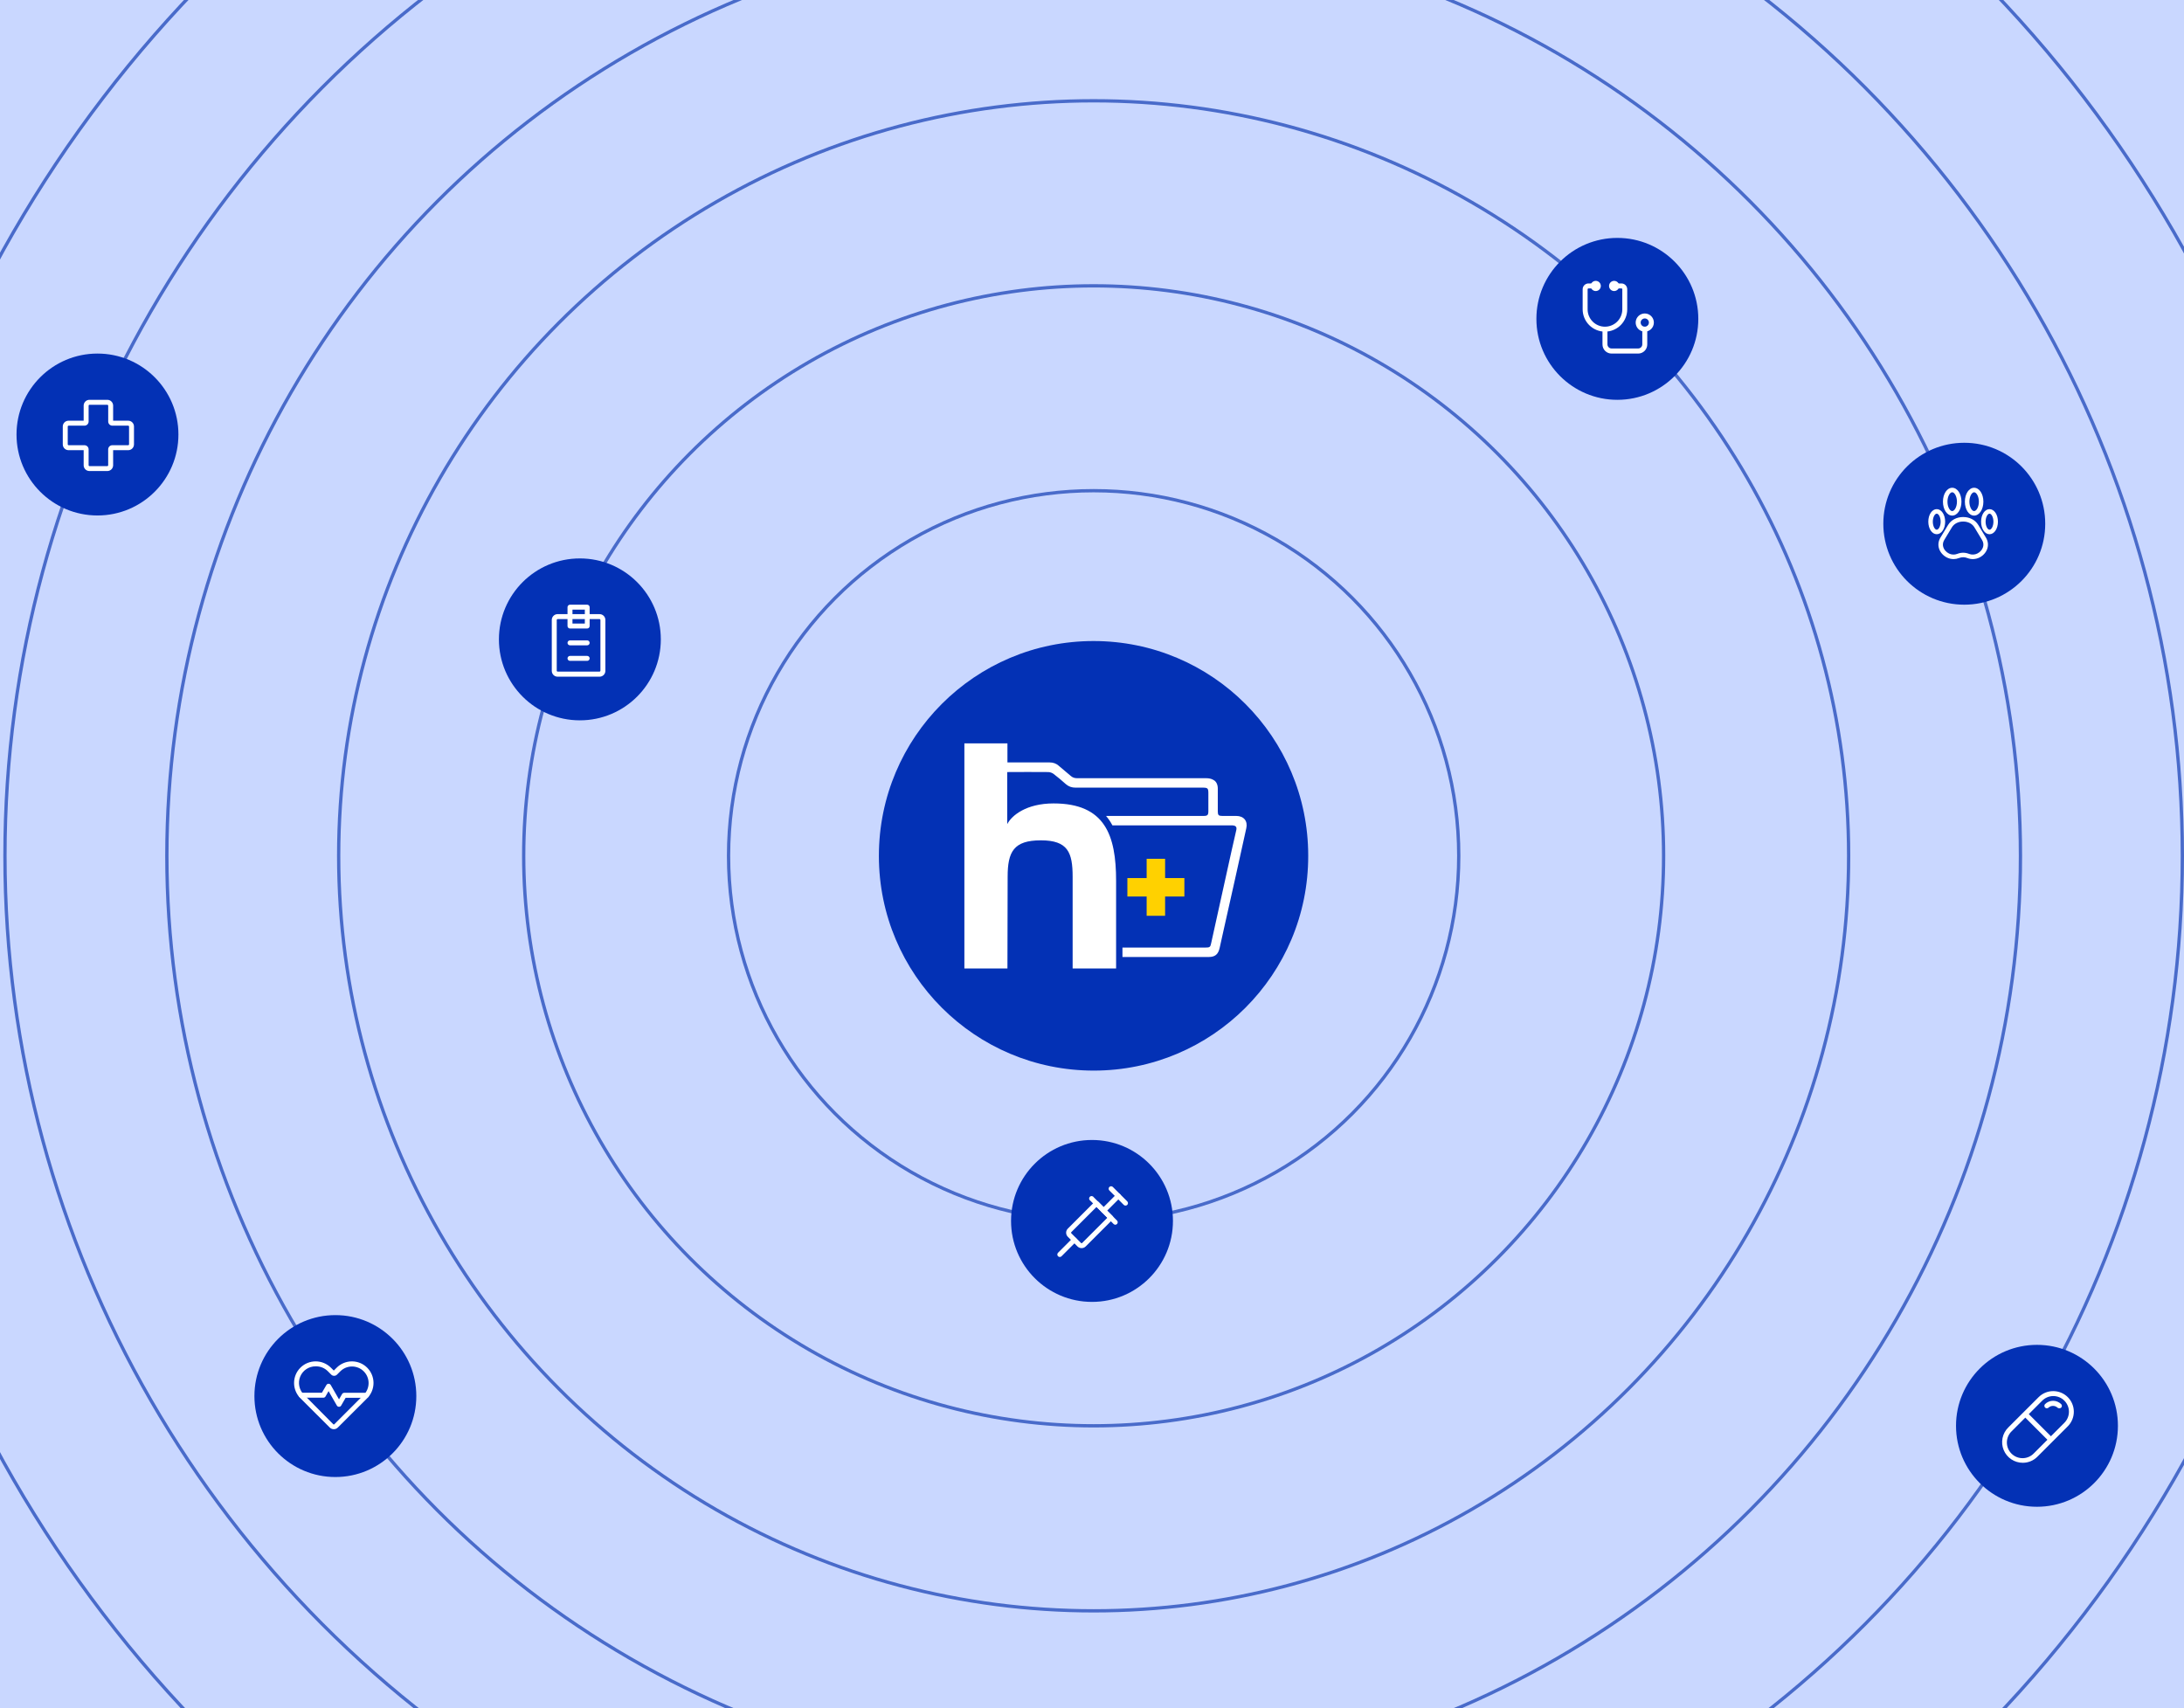 <svg xmlns="http://www.w3.org/2000/svg" width="661" height="517" viewBox="0 0 661 517" fill="none"><rect x="0" y="0" width="661" height="517" fill="#333333" stroke="none"/><g clip-path="url(#clip0_314_930)"><rect width="661" height="517" fill="#C9D7FF"></rect><g clip-path="url(#clip1_314_930)"><path d="M331.031 324C295.103 324 266 294.897 266 259.031C266 223.103 295.103 194 330.969 194C366.897 194 395.938 223.103 395.938 258.969C396 294.897 366.897 324 331.031 324Z" fill="#0331B5"></path><path d="M358.458 265.733V271.317H352.625V277.15H347.041V271.317H341.208V265.733H347.041V259.9H352.625V265.733H358.458Z" fill="#FFD100"></path><path d="M377.198 250.654C374.964 260.893 372.668 271.069 370.372 281.308C369.938 283.169 369.566 285.031 369.131 286.893C368.697 288.816 367.766 289.623 365.781 289.623H339.718C339.718 289.313 339.718 289.002 339.718 288.692C339.718 288.072 339.718 287.389 339.718 286.769C348.096 286.769 356.411 286.769 364.788 286.769C366.153 286.769 366.339 286.644 366.587 285.341C368.635 276.033 370.683 266.788 372.73 257.542C373.227 255.432 373.661 253.384 374.158 251.274C374.406 250.282 374.033 249.847 372.979 249.785C372.73 249.785 372.482 249.785 372.234 249.785H336.678C336.119 248.73 335.499 247.8 334.754 246.931H364.229C365.47 246.931 365.718 246.683 365.718 245.442C365.718 243.642 365.718 241.905 365.718 240.105C365.718 238.554 365.532 238.368 363.981 238.368C351.136 238.368 338.353 238.368 325.508 238.368C324.391 238.368 323.461 238.057 322.592 237.313C321.413 236.258 320.172 235.203 318.869 234.21C318.434 233.9 317.814 233.652 317.255 233.652C313.098 233.59 309.002 233.652 304.845 233.652V249.413C306.21 246.745 310.678 243.146 318.869 243.146C334.444 243.146 337.795 252.764 337.795 266.601V293.098H324.64V265.36C324.64 257.976 323.212 254.315 315.022 254.315C306.769 254.315 304.969 257.79 304.969 265.36L304.907 293.098H291.876V224.964H304.907V230.735C309.127 230.735 313.408 230.735 317.628 230.735C318.745 230.735 319.676 231.045 320.482 231.79C321.661 232.845 322.902 233.776 324.081 234.831C324.64 235.327 325.26 235.513 326.005 235.513C339.036 235.513 352.067 235.513 365.098 235.513C365.781 235.513 366.587 235.637 367.208 236.01C368.201 236.506 368.573 237.561 368.573 238.678C368.573 240.974 368.573 243.27 368.573 245.566C368.573 246.683 368.821 246.931 369.938 246.931C371.365 246.931 372.792 246.931 374.158 246.931C376.454 246.931 377.695 248.482 377.198 250.654Z" fill="white"></path></g><circle cx="331" cy="259" r="110.5" stroke="#496BCA"></circle><circle cx="331" cy="259" r="172.5" stroke="#496BCA"></circle><circle cx="331" cy="259" r="228.5" stroke="#496BCA"></circle><circle cx="331" cy="259" r="280.5" stroke="#496BCA"></circle><circle cx="331" cy="259" r="329.5" stroke="#496BCA"></circle><circle cx="331" cy="259" r="377.5" stroke="#496BCA"></circle><circle cx="175.5" cy="193.5" r="24.5" fill="#0331B5"></circle><path d="M181.47 204.79H168.75C168.517 204.789 168.287 204.741 168.073 204.65C167.858 204.559 167.664 204.427 167.502 204.26C167.339 204.094 167.211 203.897 167.125 203.68C167.039 203.464 166.996 203.233 167 203V187.61C167 187.146 167.185 186.701 167.513 186.372C167.841 186.044 168.286 185.86 168.75 185.86H181.47C181.934 185.86 182.38 186.044 182.708 186.372C183.036 186.701 183.22 187.146 183.22 187.61V203C183.224 203.233 183.182 203.464 183.096 203.68C183.01 203.897 182.882 204.094 182.719 204.26C182.556 204.427 182.362 204.559 182.148 204.65C181.933 204.741 181.703 204.789 181.47 204.79ZM168.75 187.36C168.684 187.36 168.62 187.386 168.573 187.433C168.527 187.48 168.5 187.544 168.5 187.61V203C168.5 203.066 168.527 203.13 168.573 203.177C168.62 203.224 168.684 203.25 168.75 203.25H181.47C181.537 203.25 181.6 203.224 181.647 203.177C181.694 203.13 181.72 203.066 181.72 203V187.61C181.72 187.544 181.694 187.48 181.647 187.433C181.6 187.386 181.537 187.36 181.47 187.36H168.75Z" fill="white"></path><path d="M177.711 190.21H172.511C172.312 190.21 172.121 190.131 171.98 189.99C171.84 189.85 171.761 189.659 171.761 189.46V183.75C171.763 183.552 171.843 183.363 171.983 183.223C172.123 183.082 172.313 183.003 172.511 183H177.711C177.909 183.003 178.098 183.082 178.238 183.223C178.378 183.363 178.458 183.552 178.461 183.75V189.46C178.461 189.659 178.382 189.85 178.241 189.99C178.1 190.131 177.91 190.21 177.711 190.21ZM173.261 188.71H177.001V184.5H173.261V188.71Z" fill="white"></path><path d="M177.711 195.3H172.511C172.312 195.3 172.121 195.221 171.98 195.08C171.84 194.94 171.761 194.749 171.761 194.55C171.761 194.351 171.84 194.16 171.98 194.02C172.121 193.879 172.312 193.8 172.511 193.8H177.711C177.91 193.8 178.1 193.879 178.241 194.02C178.382 194.16 178.461 194.351 178.461 194.55C178.461 194.749 178.382 194.94 178.241 195.08C178.1 195.221 177.91 195.3 177.711 195.3Z" fill="white"></path><path d="M177.711 200H172.511C172.312 200 172.121 199.921 171.98 199.78C171.84 199.64 171.761 199.449 171.761 199.25C171.761 199.051 171.84 198.86 171.98 198.72C172.121 198.579 172.312 198.5 172.511 198.5H177.711C177.91 198.5 178.1 198.579 178.241 198.72C178.382 198.86 178.461 199.051 178.461 199.25C178.461 199.449 178.382 199.64 178.241 199.78C178.1 199.921 177.91 200 177.711 200Z" fill="white"></path><circle cx="489.5" cy="96.5" r="24.5" fill="#0331B5"></circle><path d="M495.8 107H487.8C487.432 107.007 487.065 106.939 486.723 106.802C486.381 106.664 486.07 106.459 485.809 106.199C485.548 105.938 485.342 105.628 485.203 105.287C485.064 104.945 484.995 104.579 485 104.21V99.62C485 99.421 485.079 99.23 485.22 99.09C485.361 98.949 485.551 98.87 485.75 98.87C485.949 98.87 486.14 98.949 486.281 99.09C486.421 99.23 486.5 99.421 486.5 99.62V104.21C486.5 104.542 486.632 104.86 486.866 105.094C487.101 105.328 487.419 105.46 487.75 105.46H495.8C496.132 105.46 496.45 105.328 496.684 105.094C496.919 104.86 497.05 104.542 497.05 104.21V99.62C497.05 99.421 497.129 99.23 497.27 99.09C497.411 98.949 497.601 98.87 497.8 98.87C497.999 98.87 498.19 98.949 498.331 99.09C498.471 99.23 498.55 99.421 498.55 99.62V104.21C498.556 104.575 498.488 104.937 498.353 105.275C498.217 105.613 498.015 105.921 497.759 106.181C497.503 106.44 497.198 106.646 496.862 106.787C496.526 106.928 496.165 107 495.8 107Z" fill="white"></path><path d="M497.8 100.37C497.256 100.37 496.724 100.209 496.272 99.906C495.82 99.604 495.467 99.175 495.259 98.672C495.051 98.17 494.997 97.617 495.103 97.084C495.209 96.55 495.471 96.06 495.855 95.675C496.24 95.291 496.73 95.029 497.263 94.923C497.797 94.817 498.35 94.871 498.852 95.079C499.355 95.287 499.784 95.64 500.086 96.092C500.389 96.544 500.55 97.076 500.55 97.62C500.55 98.349 500.26 99.049 499.744 99.564C499.229 100.08 498.529 100.37 497.8 100.37ZM497.8 96.37C497.553 96.37 497.311 96.443 497.105 96.581C496.9 96.718 496.74 96.913 496.645 97.142C496.55 97.37 496.526 97.621 496.574 97.864C496.622 98.106 496.741 98.329 496.916 98.504C497.091 98.679 497.313 98.798 497.556 98.846C497.798 98.894 498.05 98.87 498.278 98.775C498.507 98.68 498.702 98.52 498.839 98.314C498.976 98.109 499.05 97.867 499.05 97.62C499.05 97.456 499.017 97.293 498.955 97.142C498.892 96.99 498.8 96.852 498.684 96.736C498.568 96.62 498.43 96.528 498.278 96.465C498.127 96.402 497.964 96.37 497.8 96.37Z" fill="white"></path><path d="M488.53 88.08C489.381 88.08 490.07 87.391 490.07 86.54C490.07 85.689 489.381 85 488.53 85C487.68 85 486.99 85.689 486.99 86.54C486.99 87.391 487.68 88.08 488.53 88.08Z" fill="white"></path><path d="M485.75 100.37C483.961 100.367 482.245 99.655 480.98 98.39C479.715 97.125 479.003 95.409 479 93.62V87.53C479.003 87.067 479.188 86.623 479.515 86.296C479.843 85.968 480.287 85.783 480.75 85.78H483C483.098 85.78 483.196 85.799 483.287 85.837C483.378 85.875 483.461 85.93 483.53 86C483.6 86.069 483.655 86.152 483.693 86.243C483.731 86.334 483.75 86.431 483.75 86.53C483.75 86.629 483.731 86.726 483.693 86.817C483.655 86.908 483.6 86.991 483.53 87.06C483.461 87.13 483.378 87.185 483.287 87.223C483.196 87.261 483.098 87.28 483 87.28H480.75C480.684 87.28 480.62 87.306 480.573 87.353C480.526 87.4 480.5 87.464 480.5 87.53V93.62C480.5 95.012 481.053 96.348 482.038 97.332C483.022 98.317 484.358 98.87 485.75 98.87C487.142 98.87 488.478 98.317 489.462 97.332C490.447 96.348 491 95.012 491 93.62V87.53C491 87.464 490.974 87.4 490.927 87.353C490.88 87.306 490.816 87.28 490.75 87.28H488.54C488.341 87.28 488.15 87.201 488.01 87.06C487.869 86.92 487.79 86.729 487.79 86.53C487.79 86.331 487.869 86.14 488.01 86C488.15 85.859 488.341 85.78 488.54 85.78H490.74C491.204 85.78 491.649 85.964 491.977 86.293C492.306 86.621 492.49 87.066 492.49 87.53V93.62C492.49 95.409 491.78 97.124 490.517 98.389C489.253 99.655 487.538 100.367 485.75 100.37Z" fill="white"></path><path d="M482.96 88.08C483.81 88.08 484.5 87.391 484.5 86.54C484.5 85.689 483.81 85 482.96 85C482.109 85 481.42 85.689 481.42 86.54C481.42 87.391 482.109 88.08 482.96 88.08Z" fill="white"></path><circle cx="330.5" cy="369.5" r="24.5" fill="#0331B5"></circle><path d="M327.349 377.729C327.119 377.729 326.891 377.685 326.678 377.597C326.466 377.51 326.272 377.381 326.109 377.219L323.189 374.299C323.025 374.137 322.894 373.944 322.805 373.731C322.716 373.518 322.67 373.29 322.67 373.059C322.67 372.828 322.716 372.599 322.805 372.387C322.894 372.174 323.025 371.981 323.189 371.819L331.339 363.669C331.482 363.533 331.672 363.457 331.869 363.457C332.066 363.457 332.256 363.533 332.399 363.669L336.739 368.019C336.88 368.159 336.959 368.35 336.959 368.549C336.959 368.747 336.88 368.938 336.739 369.079L328.589 377.219C328.426 377.381 328.233 377.51 328.02 377.597C327.807 377.685 327.579 377.729 327.349 377.729ZM331.869 365.259L324.249 372.879C324.224 372.901 324.203 372.929 324.189 372.96C324.175 372.991 324.168 373.025 324.168 373.059C324.168 373.093 324.175 373.126 324.189 373.157C324.203 373.188 324.224 373.216 324.249 373.239L327.169 376.159C327.193 376.183 327.221 376.202 327.251 376.215C327.282 376.228 327.316 376.235 327.349 376.235C327.383 376.235 327.416 376.228 327.447 376.215C327.478 376.202 327.506 376.183 327.529 376.159L335.149 368.539L331.869 365.259Z" fill="white"></path><path d="M320.749 380.409C320.651 380.409 320.553 380.39 320.462 380.352C320.371 380.314 320.289 380.259 320.219 380.189C320.079 380.048 320 379.857 320 379.659C320 379.46 320.079 379.269 320.219 379.129L324.649 374.699C324.792 374.566 324.98 374.494 325.174 374.497C325.368 374.501 325.554 374.58 325.691 374.717C325.828 374.854 325.907 375.04 325.911 375.234C325.914 375.428 325.842 375.616 325.709 375.759L321.279 380.189C321.21 380.259 321.128 380.314 321.037 380.352C320.946 380.39 320.848 380.409 320.749 380.409Z" fill="white"></path><path d="M333.999 367.119C333.901 367.119 333.803 367.1 333.712 367.062C333.621 367.024 333.539 366.969 333.469 366.899C333.329 366.758 333.25 366.567 333.25 366.369C333.25 366.17 333.329 365.979 333.469 365.839L337.899 361.409C338.04 361.263 338.233 361.179 338.435 361.175C338.638 361.171 338.833 361.248 338.979 361.389C339.125 361.529 339.209 361.722 339.213 361.924C339.217 362.127 339.14 362.323 338.999 362.469L334.569 366.899C334.495 366.974 334.406 367.032 334.308 367.07C334.21 367.108 334.105 367.125 333.999 367.119Z" fill="white"></path><path d="M337.569 370.649C337.471 370.649 337.373 370.63 337.282 370.592C337.191 370.554 337.109 370.499 337.039 370.429L329.999 363.369C329.901 363.313 329.816 363.235 329.752 363.141C329.687 363.047 329.645 362.94 329.628 362.828C329.612 362.716 329.62 362.601 329.654 362.492C329.688 362.384 329.747 362.285 329.825 362.202C329.903 362.119 329.998 362.056 330.105 362.015C330.211 361.975 330.325 361.96 330.438 361.97C330.551 361.98 330.66 362.016 330.758 362.075C330.855 362.133 330.938 362.213 330.999 362.309L338.059 369.369C338.13 369.438 338.186 369.52 338.225 369.611C338.263 369.702 338.283 369.8 338.283 369.899C338.283 369.998 338.263 370.095 338.225 370.186C338.186 370.277 338.13 370.36 338.059 370.429C337.931 370.563 337.755 370.642 337.569 370.649Z" fill="white"></path><path d="M340.639 364.859C340.54 364.859 340.443 364.84 340.352 364.802C340.261 364.764 340.178 364.709 340.109 364.639L335.769 360.299C335.695 360.23 335.636 360.147 335.595 360.055C335.554 359.963 335.532 359.864 335.53 359.763C335.529 359.663 335.547 359.562 335.585 359.469C335.623 359.376 335.679 359.291 335.75 359.22C335.821 359.148 335.906 359.092 335.999 359.055C336.093 359.017 336.193 358.998 336.294 359C336.394 359.002 336.494 359.024 336.586 359.065C336.678 359.106 336.76 359.165 336.829 359.239L341.169 363.579C341.309 363.719 341.388 363.91 341.388 364.109C341.388 364.307 341.309 364.498 341.169 364.639C341.1 364.709 341.017 364.764 340.926 364.802C340.835 364.84 340.738 364.859 340.639 364.859Z" fill="white"></path><circle cx="101.5" cy="422.5" r="24.5" fill="#0331B5"></circle><path d="M101.004 432.534C100.543 432.524 100.105 432.334 99.784 432.004L90.914 423.154C89.688 421.928 89 420.267 89 418.534C89 416.801 89.688 415.139 90.914 413.914C92.139 412.688 93.801 412 95.534 412C97.266 412 98.928 412.688 100.154 413.914L101.024 414.784L101.894 413.914C103.119 412.688 104.781 412 106.514 412C108.247 412 109.908 412.688 111.134 413.914C112.359 415.139 113.047 416.801 113.047 418.534C113.047 420.267 112.359 421.928 111.134 423.154L102.264 432.004C102.1 432.172 101.904 432.306 101.688 432.397C101.471 432.488 101.239 432.534 101.004 432.534ZM95.534 413.504C94.534 413.494 93.554 413.784 92.721 414.336C91.888 414.889 91.239 415.678 90.859 416.603C90.479 417.528 90.385 418.545 90.589 419.524C90.793 420.503 91.286 421.398 92.004 422.094L100.844 431.004C100.864 431.033 100.891 431.056 100.922 431.072C100.954 431.089 100.988 431.097 101.024 431.097C101.059 431.097 101.094 431.089 101.125 431.072C101.156 431.056 101.183 431.033 101.204 431.004L110.074 422.134C111.019 421.196 111.553 419.921 111.559 418.59C111.565 417.258 111.041 415.979 110.104 415.034C109.166 414.088 107.891 413.554 106.56 413.548C105.228 413.543 103.949 414.066 103.004 415.004L102.004 416.004C101.888 416.12 101.751 416.212 101.6 416.275C101.449 416.338 101.287 416.37 101.124 416.37C100.96 416.37 100.798 416.338 100.647 416.275C100.496 416.212 100.359 416.12 100.244 416.004L99.244 415.004C98.762 414.512 98.184 414.124 97.545 413.866C96.907 413.608 96.222 413.485 95.534 413.504Z" fill="white"></path><path d="M102.604 425.744C102.473 425.745 102.343 425.712 102.229 425.647C102.115 425.582 102.02 425.488 101.954 425.374L99.444 421.004L98.514 422.624C98.447 422.736 98.352 422.829 98.238 422.894C98.124 422.959 97.995 422.993 97.864 422.994H91.124C90.925 422.994 90.734 422.915 90.594 422.774C90.453 422.633 90.374 422.443 90.374 422.244C90.374 422.045 90.453 421.854 90.594 421.713C90.734 421.573 90.925 421.494 91.124 421.494H97.424L98.794 419.144C98.86 419.03 98.955 418.936 99.069 418.871C99.183 418.806 99.313 418.772 99.444 418.774C99.575 418.774 99.704 418.808 99.818 418.873C99.932 418.938 100.027 419.031 100.094 419.144L102.604 423.494L103.534 421.884C103.6 421.77 103.695 421.676 103.809 421.611C103.923 421.546 104.053 421.512 104.184 421.514H110.924C111.123 421.514 111.314 421.593 111.454 421.733C111.595 421.874 111.674 422.065 111.674 422.264C111.674 422.463 111.595 422.653 111.454 422.794C111.314 422.935 111.123 423.014 110.924 423.014H104.614L103.254 425.374C103.188 425.488 103.093 425.582 102.979 425.647C102.865 425.712 102.735 425.745 102.604 425.744Z" fill="white"></path><circle cx="594.5" cy="158.5" r="24.5" fill="#0331B5"></circle><path d="M589.596 158.872L587.274 162.716C586.675 163.708 586.516 164.847 586.831 165.922C587.178 167.115 588.074 168.145 589.291 168.748C589.899 169.05 590.579 169.2 591.256 169.2C591.807 169.2 592.359 169.098 592.871 168.898C593.743 168.55 594.591 168.55 595.466 168.898C596.607 169.35 597.943 169.293 599.046 168.748C600.262 168.145 601.158 167.115 601.506 165.922C601.821 164.847 601.662 163.708 601.062 162.716L598.741 158.872C597.833 157.368 596.125 156.47 594.172 156.47C592.212 156.47 590.504 157.368 589.596 158.872H589.596ZM594.162 157.836C595.63 157.836 596.901 158.486 597.56 159.58L599.882 163.424C600.286 164.095 600.391 164.829 600.184 165.542C599.945 166.369 599.304 167.091 598.429 167.525C597.68 167.897 596.736 167.936 595.96 167.63C594.764 167.157 593.554 167.157 592.358 167.63C591.585 167.939 590.639 167.897 589.89 167.525C589.015 167.091 588.377 166.369 588.134 165.542C587.927 164.826 588.029 164.095 588.437 163.424L590.758 159.58C591.424 158.489 592.694 157.836 594.162 157.836Z" fill="white"></path><path d="M590.846 156.038C592.416 156.038 593.647 154.186 593.647 151.825C593.647 149.464 592.416 147.613 590.846 147.613C589.276 147.613 588.044 149.465 588.044 151.825C588.044 154.186 589.276 156.038 590.846 156.038ZM590.846 148.979C591.523 148.979 592.281 150.196 592.281 151.826C592.281 153.455 591.523 154.672 590.846 154.672C590.169 154.672 589.411 153.455 589.411 151.826C589.411 150.196 590.169 148.979 590.846 148.979Z" fill="white"></path><path d="M586.162 161.674C587.592 161.674 588.712 160.008 588.712 157.878C588.712 155.75 587.592 154.081 586.162 154.081C584.733 154.081 583.613 155.747 583.613 157.878C583.613 160.008 584.733 161.674 586.162 161.674ZM586.162 155.451C586.723 155.451 587.346 156.491 587.346 157.881C587.346 159.271 586.72 160.31 586.162 160.31C585.602 160.31 584.979 159.271 584.979 157.881C584.979 156.491 585.602 155.451 586.162 155.451Z" fill="white"></path><path d="M602.138 154.084C600.709 154.084 599.588 155.75 599.588 157.881C599.588 160.008 600.709 161.677 602.138 161.677C603.567 161.677 604.688 160.011 604.688 157.881C604.688 155.75 603.567 154.084 602.138 154.084ZM602.138 160.311C601.578 160.311 600.955 159.271 600.955 157.881C600.955 156.491 601.581 155.451 602.138 155.451C602.698 155.451 603.322 156.491 603.322 157.881C603.321 159.271 602.698 160.311 602.138 160.311Z" fill="white"></path><path d="M597.482 156.038C599.052 156.038 600.283 154.186 600.283 151.825C600.283 149.464 599.052 147.613 597.482 147.613C595.912 147.613 594.681 149.465 594.681 151.825C594.68 154.186 595.912 156.038 597.482 156.038ZM597.482 148.979C598.159 148.979 598.917 150.196 598.917 151.826C598.917 153.455 598.159 154.672 597.482 154.672C596.805 154.672 596.047 153.455 596.047 151.826C596.047 150.196 596.805 148.979 597.482 148.979Z" fill="white"></path><circle cx="616.5" cy="431.5" r="24.5" fill="#0331B5"></circle><g clip-path="url(#clip2_314_930)"><path d="M612.24 442.69C610.997 442.699 609.78 442.337 608.745 441.65C607.709 440.963 606.902 439.983 606.428 438.834C605.953 437.686 605.832 436.422 606.08 435.205C606.328 433.987 606.934 432.871 607.82 432L617 422.83C618.17 421.659 619.756 421.001 621.411 421C623.066 420.999 624.654 421.655 625.825 422.825C626.996 423.995 627.654 425.581 627.655 427.236C627.656 428.891 627 430.479 625.83 431.65L616.62 440.86C616.046 441.438 615.364 441.897 614.612 442.211C613.86 442.525 613.054 442.688 612.24 442.69ZM621.44 422.5C620.817 422.499 620.201 422.621 619.626 422.86C619.051 423.098 618.529 423.448 618.09 423.89L608.89 433.1C608.427 433.535 608.056 434.058 607.799 434.639C607.542 435.22 607.404 435.846 607.394 436.481C607.384 437.116 607.502 437.747 607.74 438.335C607.979 438.924 608.333 439.459 608.782 439.908C609.231 440.357 609.766 440.711 610.354 440.95C610.943 441.188 611.574 441.306 612.209 441.296C612.844 441.286 613.47 441.148 614.051 440.891C614.632 440.634 615.155 440.263 615.59 439.8L624.79 430.59C625.678 429.701 626.177 428.496 626.177 427.24C626.177 425.984 625.678 424.779 624.79 423.89C624.352 423.447 623.831 423.095 623.255 422.856C622.68 422.618 622.063 422.497 621.44 422.5Z" fill="white"></path><path d="M613.488 427.428L612.428 428.488L620.192 436.252L621.252 435.192L613.488 427.428Z" fill="white"></path><path d="M623.24 426.19C623.045 426.199 622.855 426.131 622.71 426C622.341 425.66 621.857 425.471 621.355 425.471C620.853 425.471 620.369 425.66 620 426C619.858 426.132 619.67 426.205 619.476 426.201C619.281 426.198 619.096 426.119 618.958 425.982C618.821 425.844 618.742 425.659 618.739 425.464C618.735 425.27 618.808 425.082 618.94 424.94C619.26 424.619 619.641 424.365 620.059 424.192C620.478 424.018 620.927 423.929 621.38 423.929C621.833 423.929 622.282 424.018 622.701 424.192C623.119 424.365 623.5 424.619 623.82 424.94C623.891 425.009 623.947 425.091 623.985 425.182C624.024 425.273 624.044 425.371 624.044 425.47C624.044 425.569 624.024 425.667 623.985 425.758C623.947 425.849 623.891 425.931 623.82 426C623.743 426.072 623.651 426.126 623.551 426.158C623.451 426.191 623.345 426.202 623.24 426.19Z" fill="white"></path></g><circle cx="29.5" cy="131.5" r="24.5" fill="#0331B5"></circle><g clip-path="url(#clip3_314_930)"><path d="M32.49 142.55H27.06C26.599 142.55 26.156 142.367 25.83 142.04C25.503 141.714 25.32 141.271 25.32 140.81V136.24H20.75C20.286 136.24 19.841 136.056 19.513 135.727C19.184 135.399 19 134.954 19 134.49V129.06C19 128.831 19.045 128.604 19.133 128.392C19.221 128.18 19.351 127.988 19.513 127.826C19.676 127.664 19.869 127.536 20.081 127.45C20.293 127.363 20.521 127.319 20.75 127.32H25.32V122.75C25.319 122.521 25.363 122.293 25.45 122.081C25.536 121.869 25.664 121.676 25.826 121.513C25.988 121.351 26.18 121.221 26.392 121.133C26.604 121.045 26.831 121 27.06 121H32.49C32.954 121 33.399 121.184 33.727 121.513C34.056 121.841 34.24 122.286 34.24 122.75V127.32H38.81C39.272 127.32 39.714 127.503 40.04 127.83C40.367 128.156 40.55 128.599 40.55 129.06V134.49C40.55 134.952 40.367 135.396 40.041 135.724C39.715 136.052 39.272 136.237 38.81 136.24H34.24V140.81C34.237 141.272 34.052 141.715 33.724 142.041C33.396 142.367 32.952 142.55 32.49 142.55ZM20.75 128.82C20.685 128.82 20.623 128.845 20.577 128.89C20.53 128.934 20.503 128.995 20.5 129.06V134.49C20.5 134.556 20.526 134.62 20.573 134.667C20.62 134.714 20.684 134.74 20.75 134.74H25.57C25.735 134.74 25.898 134.773 26.051 134.836C26.203 134.9 26.341 134.993 26.457 135.11C26.574 135.227 26.666 135.366 26.728 135.519C26.79 135.671 26.821 135.835 26.82 136V140.82C26.82 140.884 26.845 140.945 26.89 140.99C26.935 141.035 26.996 141.06 27.06 141.06H32.49C32.555 141.06 32.617 141.035 32.663 140.99C32.71 140.946 32.737 140.885 32.74 140.82V136C32.739 135.834 32.77 135.67 32.833 135.516C32.896 135.363 32.989 135.223 33.106 135.106C33.223 134.989 33.363 134.896 33.516 134.833C33.67 134.77 33.834 134.739 34 134.74H38.82C38.885 134.737 38.946 134.71 38.99 134.663C39.035 134.617 39.06 134.555 39.06 134.49V129.06C39.06 128.996 39.035 128.935 38.99 128.89C38.945 128.845 38.884 128.82 38.82 128.82H34C33.669 128.82 33.35 128.688 33.116 128.454C32.882 128.219 32.75 127.902 32.75 127.57V122.75C32.75 122.684 32.724 122.62 32.677 122.573C32.63 122.526 32.566 122.5 32.5 122.5H27.06C26.995 122.503 26.934 122.53 26.89 122.577C26.845 122.623 26.82 122.685 26.82 122.75V127.57C26.82 127.902 26.688 128.219 26.454 128.454C26.22 128.688 25.901 128.82 25.57 128.82H20.75Z" fill="white"></path></g></g><defs><clipPath id="clip0_314_930"><rect width="661" height="517" fill="white"></rect></clipPath><clipPath id="clip1_314_930"><rect width="130" height="130" fill="white" transform="translate(266 194)"></rect></clipPath><clipPath id="clip2_314_930"><rect width="21.68" height="21.69" fill="white" transform="translate(606 421)"></rect></clipPath><clipPath id="clip3_314_930"><rect width="21.55" height="21.55" fill="white" transform="translate(19 121)"></rect></clipPath></defs></svg>